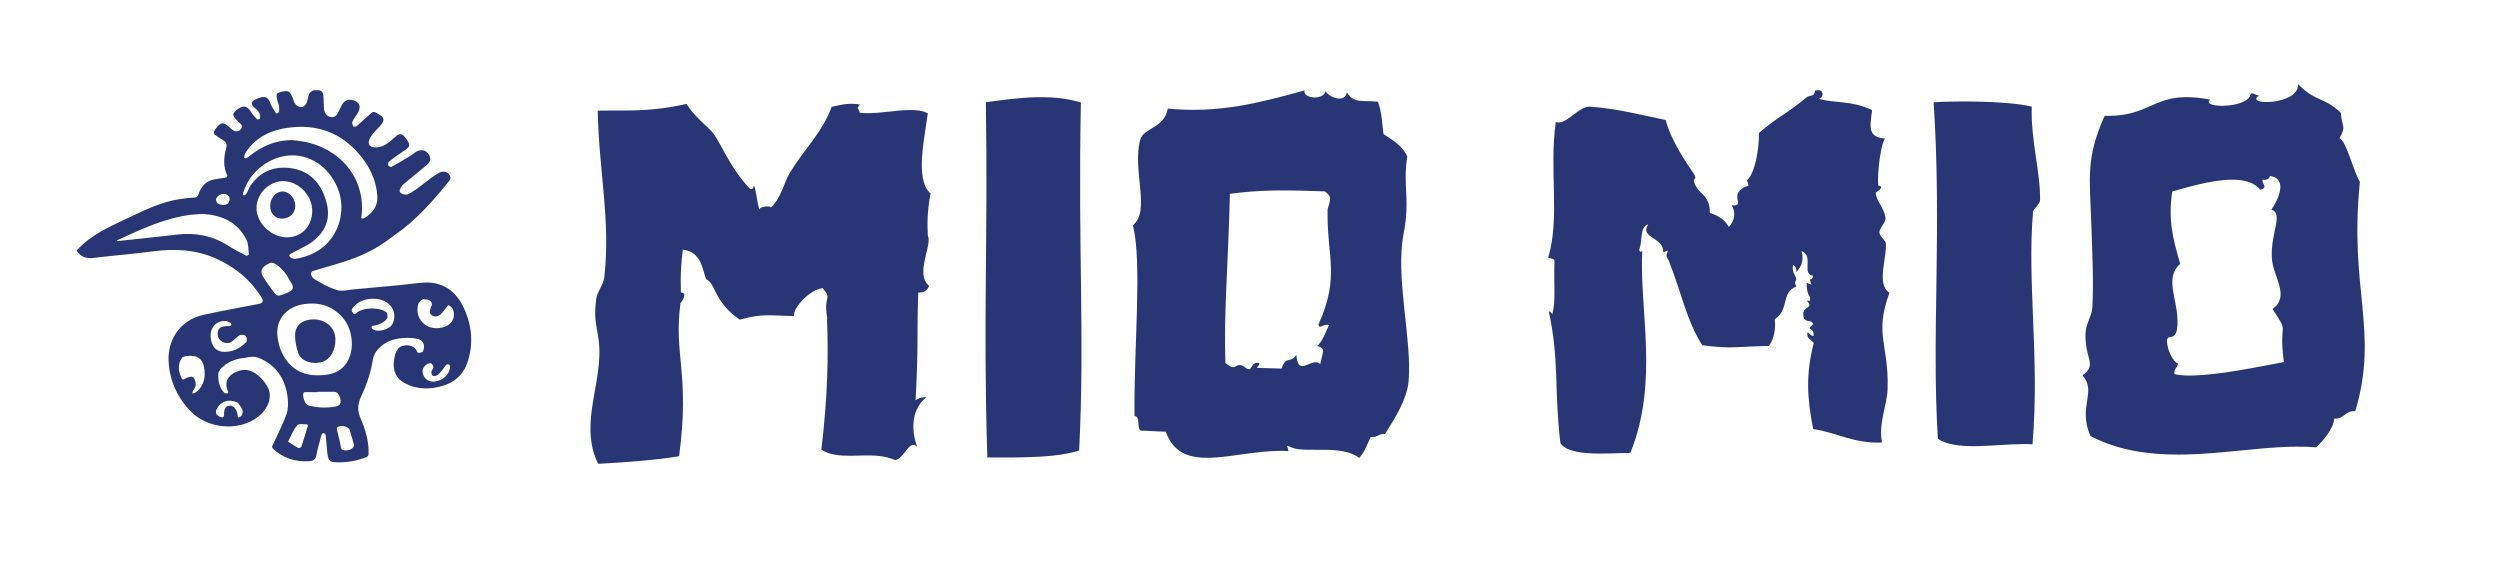 <?xml version="1.0" encoding="UTF-8"?>
<svg xmlns="http://www.w3.org/2000/svg" id="Ebene_1" viewBox="0 0 2560 577.21">
  <defs>
    <style>.cls-1{fill:#293675;stroke-width:0px;}</style>
  </defs>
  <path class="cls-1" d="M1931.05,248.59c-.22-1.72-6.77-7.32-6.52-10.89.23-4.94,6.8-9.68,6.19-14.72-1.37-10.66-9.81-17.34-9.92-25.49,0-.86,10.21-6.16,3.13-7.33-2.35,2.1.15-38.71,6.26-48.27-17.18-1.56-15.71-10.66-13.13-29.12-21.09-10.18-37.61-6.63-54.69-11.7,4.25-.06,6.22-8.53-.31-8.73-.94-.04-2.07.09-3.36.45-.95,7.02-5.83,4.39-8.82,6.89-21.28,17.74-28.44,19.09-48.79,36.53.45,16.19-4.12,41.75-12.19,48.35l1.65,5.49-4.78,1.9c-15.52,8.7,2.47,19.32-12.52,18.42,4.13,6.44,3.5,15.46-2.95,22.04-5.06-9.64-15.34-13.13-19.37-14.39-.11-20.62-12.78-17.87-16.38-32.76-.58-2.29,3.54-1.88-.09-7.29-7.86-11.73-23.17-33.58-28.83-55.11-16.46-3.12-49.99-11.99-77.56-13.64-10.3-.67-21.81,15.56-31.44,16.2-1.24.08-2.43-.08-3.52-.53-7.03,50.29,4.64,97.58-7.84,139.15,2.49.83,6.28.03,6.48,3.59-.87,25.4,1.63,39.72-2.29,54.48-.91-2.17-1.51-2.97-3.49-3.17,10.92,50.57,5.25,78.84,11.84,134.76,5.85,8.95,22.97,10.68,40.48,10.74l11.18-.14c7.31-.21,14.28-.53,20.02-.49,29.73-73.95,8.78-146.91,12.2-208.3.02,2.01-2.51,4.17-3.16.04,3.56-8.03.3-23.67,9.27-25.74-9.47,13.79,16.28,13.06,15.34,28.46l4.77-1.84-1.56,5.48c1.08,3.38,2.67,4.33,3.3,7.25,12.06,30.45,17.26,58.76,33.41,84.34,11.19,1.52,19.36,2.1,26.98,2.18l6.43-.09c9.59-.29,19.46-1.11,34.94-1.37,4.61-6.49,7.3-16.35,5.93-27.24,15.64-10.83,5.84-27.24,22.18-33.6l-1.63-3.66,1.53-3.7c-1.05-4.93-4.59-6.89-3.4-14.54,2.54.77,3.81,3,3.31,7.25,6.29-7.03,7.8-12.56,5.46-21.67,13.03,5-.44,23.55,11.6,25.23-.17,1.9-.4,3.74-2.13,3.82-.3,0-.64-.05-.99-.1l1.65,5.49-4.88-1.83c-.11,6.38.89,11.42,3.45,14.66l.04,3.62-3.27.04c8.67,9.31-7.31,3.94-2.93,18.3,2.87,3.98,6.34.44,9.57,5.45-9.01,8.16.71,1.43.25,12.29-3.21.04-3.84-2.94-6.48-3.59-.79,7.19,4.45,7.18,6.57,10.88-7.96,31.35-7.08,54.37-.58,88.06,24.43,3.53,41.93,15.13,70.55,13.73-3.91-20.11,5.07-36.94,5.69-54.98,1.45-45.33-13.96-55.42,1.92-98.35-14.01-8.67-2-37.02-3.81-51.18"></path>
  <path class="cls-1" d="M2416.51,186.27c-7.43-12.65-13.94-42.66-20.99-44.58,7.6-13.77,2.5-10.25,1.56-26.15-18.27-17.05-24.95-10.42-43.84-29.36,1.03,22.1-56.63,21.87-39.75,11.54-2.73.26-5.32-2.11-7.2-2.09-.94-.04-1.72.6-2.19,2.38-2.64,6.81-16.09,9.97-27.12,10.29l-2.18.02c-9.29-.11-16.04-2.38-11.74-6.34-9.12-1.78-16.75-2.48-23.33-2.51l-3.85.05c-31.04,1.15-38.44,18.59-76.11,19.14-1.54.02-3.07-.02-4.65,0-19.47,43.27-15.16,63.6-13.71,108.72.92,29.22,2.69,59.7,1.11,87.81-.43,7.93-6.51,16.28-6.9,25.71-1.23,26.78,12.47,32.06-3.1,43.46,14.96,17.73-5.2,31.49,8.06,62.15,28.56,14.85,59.52,19.04,90.67,18.99l7.82-.1c36.33-.93,72.65-6.97,105.51-7.91l6.98-.09c6.92-.09,13.65.11,20.23.71,5.57-5.36,18.11-18.9,18.36-29.47,9.81.68,10.89-7.2,19.53-7.6.64-.07,1.33-.07,2.14.03,24.52-83.02-6.66-123.91,4.7-234.8M2246.08,384.5l-4.45.06c-5.73-.04-10.78-.49-14.89-1.41-1.11-5.85,3.28-6.31,3.47-11.02-4.17-.98-10.49-11.86-11.15-21.79-.73-10.97,9.77,2.28,10.65-17.95,1.17-25.34-14.19-47.26,2.82-62.24-7.64-26.15-12.49-45.1-8.15-74.1,13.95-3.74,39.51-11.88,60.66-12.04,12.41-.16,23.33,2.51,29.51,10.42,9.21-3.05.26-6.67,2.64-10.43,4.25.52,6.46-.88,7.22-3.77,18.97,2.51,8.22,24.88,1.42,34.44,13.01,4.26-1.42,24.6.64,50.59,1.52,18.88,18.72,37.84.64,51.22,18.25,27.85,5.75,9.4,11.56,54.24-26.45,5.05-65.46,13.08-92.6,13.77"></path>
  <path class="cls-1" d="M2080.54,109.17c-15.43-3.88-46.25-5.37-72.47-5.27l-10.18.13c-6.63.09-12.7.39-17.84.75,8.57,130.26-2.31,240.33,4.35,344.66,9.12,5.86,22.1,7.41,36.64,7.45l4.89-.06c14.79-.36,30.79-1.95,45.67-2.08,3.26-.04,6.53-.02,9.69.16,7.5-88.15-5.8-166.43.6-238.59.18-1.61,7.07-7.73,7.12-11.12.68-28.27-9.83-62.88-8.47-96.04"></path>
  <path class="cls-1" d="M1106.83,104.95c-13.36-4.02-27.03-5.45-40.43-5.45l-6.71.09c-17.79.51-34.97,3.15-50.18,5.07,2.29,141.89-2.92,222.94,1.52,363.77,7.81.01,16.07.02,24.54.03l12.6-.16c21.06-.5,41.8-2.03,56.87-7,5.92-118.27-1.33-203.24,1.79-356.34"></path>
  <path class="cls-1" d="M1437.3,239.33c6.93-35.3-1.06-49.1,3.76-78.91-4.5-11.08-14.81-16.69-24.37-23.12-1.48-11.41-1.89-23.92-5.76-33.18-17.37-1.5-24.89,1.7-31.67-9.58-2.32,11.98-18.88,4.55-21.72-1.04-1.13,3.98-5.51,5.93-10,6.28l-1.69.02c-5.69-.16-11.01-2.78-10.02-7.22-44.99,12.47-87.72,23.82-140,18.59-3.61,20.21-25.03,19.79-28.28,31.95-8.35,31.41,10.96,73.03-7.5,87.51,9.87,37.84.72,127.44,1.73,195.37,6.63.83,1.63,12.5,6.56,14.96l25.38,1.11c15.94,44.76,67.79,19.8,116.89,19.62,2.97-.04,5.93.04,8.9.28l-1.55-5.55,5.36,2.06c13.97,5.62,50.74-3.53,68.42,10.43,5.47-5.47,8.29-13.89,11.85-21.46,6.14,1.01,7.82-2.97,13.01-3.09.51-.07,1.04-.01,1.64.09,10.33-16.5,22.45-35.44,24.14-53.84,3.82-42.15-13.86-106.88-5.07-151.27M1358.28,332.59l1.28-.02c.46,0,.9.1,1.39.27-3.6,7.57-6.42,15.99-11.89,21.46,8.15,2.82,6.08,3.71,2.86,18.46-1.51-1.3-3.04-1.8-4.63-1.78-4.5-.05-9.3,3.46-13.06,3.91h-.99c-2.97-.18-5.13-2.79-5.72-11.46-6.7,9.5-10.68.14-15.17,13.98-6.02-.26-19.03-.44-25.13-.71.8-2.94,2.21-1.41,2.41-5.03-.59-.11-1.13-.16-1.63-.15-7.57-.19-5.27,8.69-11.09,6.01-3.9-3.05-6.28-3.88-7.96-3.75-2.33.09-3.44,1.83-5.46,2.2h-.8c-1.73-.08-4.07-1.08-7.87-4.37-1.91-49.31,3.03-104.45,4.59-173.16,15.5-2.04,29.03-3.02,43.12-3.32l6.08-.08c14.24-.19,29.43.31,48.03.93,8.13,5.87,5.11,9.18,2.8,18.4-.91,48.72,13.04,68.41-9.38,117.98,1.1,4.64,3.61.52,8.21.24"></path>
  <path class="cls-1" d="M950.01,116.05c-5.08-2.75-11.72-3.52-19.04-3.37-15.96.21-35.54,4.66-50.64,2.73-1.15-5.33-4.15-3.74.38-8.33-3.72-.7-7.02-.88-10.09-.79-7.17.15-12.94,1.83-19.01,3.12-9.65,26.43-27.65,42.62-42.9,67.58-5.24,8.63-9.59,27.52-19.68,35.75.93-.81-.41-1.31-2.44-1.35l-1.08.02c-3.46.04-7.91,1.08-7.92,3.32-3.06-10.7-3.34-21.49-5.75-24.74-.28,1.84-.61,3.68-2.63,3.65-.35-.05-.74-.05-1.13-.15-20.19-21.11-29.96-46.65-37.41-56.55-4.97-6.66-19.89-17.43-27.62-30.55-21.84,4.94-38.94,6.31-55.89,6.7l-5.64.07c-7.57.04-15.22-.03-23.28.07l-6.18.08c1.25,63.79,13.37,111.37,6.71,170.84-.86,7.36-7.38,14.8-8.23,21.65-3.88,29.68,4.16,32.11,3.16,59.34-1.31,36.32-19.03,74.16-1.18,109.83,30.14-1.59,62.93-4.32,82.87-7.85,11.29-84.98-5.75-103.14,1.4-156.59,1.61-1.69,7.67-11.01.46-10.97.11-2.36-1.33-19.17,1.96-43.85,20,1.98,20.17,22.65,24.07,30.36,9.65,3.89,7.51,22.93,34.2,41.25,12.7-3.49,20.61-4.46,28.92-4.45,7.31-.09,15.03.61,26.75.74-1.93-8.3,17.84-28.32,29.41-28.47,10.14,12.05.3,7.17,4.48,30.09l-.14,3.62c1.31,33.53.99,74.37-5.81,131.6,8.63,5.52,18.92,6.3,29.9,6.22l4.15-.05c2.72-.1,5.54-.19,8.35-.22,11.23-.26,22.7.11,33.29,4.79,8.28-1.71,12.55-16.02,18.69-15.63,1.13.04,2.34.66,3.69,1.96-7.13-19.72-4.67-39.74,9.5-50.78-.84-.11-1.65-.1-2.34-.03-3.71.16-6.25,1.63-8.71,3.16,3.22-65.74.95-58.13,2.66-110.36.74.05,1.48.03,2.18.03,4.79-.29,7.47-2.97,9-6.83-15.03-12.1,3.63-42.2-1.34-51.33.28-1.21-2.11-18.7,2.78-43.28-16.55-14.15-5.64-58.63-2.86-82.04"></path>
  <path class="cls-1" d="M332.21,369.72c7.93-3.59,12.94-15.92,10.77-26.52-1.92-9.44-10.81-16.1-21.61-16.2-10.97-.1-19.09,5.94-19.2,15.71-.07,6.39,1.18,13.12,3.35,19.15,3.17,8.78,16.79,12.35,26.69,7.87"></path>
  <path class="cls-1" d="M434.22,289.42c-8.39.44-16.73,1.75-25.09,2.56-16.15,1.55-32.3,3.07-48.46,4.51-5.08.45-10.61,2.03-15.18.64-8.83-2.68-16.04-6.75-23.94-11.6-2.96-2.4-4.32-5.97-1.48-7.93,33.72-10.26,54.77-13.6,85.39-38,19.51-12.72,41.15-37.31,54.9-54.95.72-.55,1.09-2.23.88-3.22-1.07-5.12-6.84-7.12-11.34-4.64-11.25,6.22-20.58,16.24-32,22.14-1.11.58-7.17.61-8.61-2.85-.62-1.49,2.15-5.87,3.26-6.83,8.22-7.11,16.85-13.75,25.11-20.81,1.59-1.36,3.24-4.08,2.98-5.9-1.18-8.12-8.86-11.16-15.48-6.5-1.44,1.01-2.75,2.24-4.26,3.14-6.58,3.97-13.17,7.95-19.89,11.67-.7.38-2.95-.58-3.32-1.42-.47-1.07-.25-3.29.54-3.92,4.62-3.64,9.38-7.12,14.31-10.34,8.07-5.26,8.38-6.6,2.39-14.37-3.28-4.26-5.78-4.45-9.77-.97-5.79,5.05-11.19,10.63-19.68,11.13-6.43.38-9.68-2.97-7-8.75,1.79-3.85,4.93-7.22,7.98-10.3,8.81-8.91,8.53-11.55-2.61-17.12-.8-.4-2.45-.08-3.16.53-5.22,4.55-10.23,9.34-15.49,13.85-.79.68-3.51.65-3.66.3-.59-1.55-1.24-3.64-.63-4.98,1.35-2.98,3.48-5.6,5.21-8.41,3.26-5.3,2.73-9.65-1.43-12.11-5.7-3.36-11.67-2.06-14.58,3.28-1.27,2.31-2.27,4.77-3.46,7.13-1.63,3.24-3.7,6.33-7.86,5.5-4.22-.85-6.56-4.06-6.98-8.23-.48-4.75-.23-9.57-.76-14.3-.67-5.98-5.78-4.97-9.54-4.9-1.73.03-4.13,2.08-4.96,3.82-1.42,2.97-1.39,6.63-2.83,9.58-.87,1.79-3.32,3.84-5.11,3.88-2.11.05-4.86-1.45-6.25-3.16-1.62-1.97-1.81-5.05-3.1-7.38-1.22-2.2-2.26-5.09-4.67-5.73-2.41-.63-9.69.81-10.95,2.62-1.27,1.81.24,5.3.7,8.08.27,1.67,1.46,3.25,1.45,4.87,0,2.26.46,6.05-1.26,6.77-1.71.72-1.7.47-1.84.24-2.11-3.46-4.62-6.8-5.98-10.55-1.85-5.11-4.59-7.12-9.86-5.68-1.59.43-3.13,1.07-4.64,1.71-5.39,2.3-5.77,5.38-1.26,9,3.43,2.75,6.2,5.96,5.23,10.78-.11.55-2.43,1.35-2.69,1.08-2.35-2.51-4.88-5.01-6.57-7.95-2.34-4.07-5.75-6.38-9.88-4.79-3.23,1.24-7.63,5.08-8.14,7.12-.51,2.04,2.17,4.53,3.77,6.63,1.24,1.63,3.41,2.61,4.47,4.32.65,1.03.55,3.4-.23,4.28-3.16,3.59-6.81,3.26-10.96-.76-8.17-7.92-10.77-5.77-16.84,3.11-.49.72.15,3.04.98,3.69,2.86,2.21,6.08,3.97,9.09,6,2.74,1.84,3.35,4.13,2.44,7.54-2.55,9.51-3.37,19.09,1.2,28.39.17.35-.63,1.68-1.13,1.77-3.99.74-8.03,1.22-12.04,1.92-8.58,1.51-13.61,7.1-16.28,14.95-1.01,2.96-2.45,3.77-5.52,3.86-5.2.15-10.41.85-15.55,1.72-17.49,2.96-33.33,10.54-49.14,18.07-19.5,9.3-39.68,17.57-54.62,34.18v.33c3.87,6.27,9.7,8.16,16.67,7.43,3.61-.37,7.2-.88,10.81-1.27,17.05-1.84,34.14-3.35,51.14-5.58,21.8-2.85,43.01-1.8,63.44,7.15,19.74,8.65,35.63,21.73,47.16,40.01,2.35,3.73,1.34,5.94-2.66,6.7-18.62,3.56-37.28,6.99-55.83,10.97-27.29,5.86-37.54,28.51-36.69,47.03.94,20.38,8.98,38.55,23.77,53.06,18.58,18.24,53.74,20.02,72.25.57,7.43-7.81,10.04-18.46,5.23-26.95-5.22-9.22-15.88-19.2-26.73-16.74-12.3,2.79-18.09,10.69-13.97,20.79.32.78,1.24,1.83.31,2.6-.93.77-3.21.23-3.95-.51-5.06-5.07-6.09-11.83-6.05-18.47.02-2.6,2.25-6.4,4.53-7.57,5.75-6.26,16.28-9.14,23.09-9.54,4.32-1.29,9.93-1.6,13.95.06,17.74,7.35,27.19,21.52,29.47,40.27.7,5.75.77,12.21-1.17,17.51-4.08,11.15-9.7,21.74-14.58,32.61-.28.62.1,1.96.64,2.47,10.37,9.8,22.8,13.7,36.91,12.94,4.03-.22,6.74-1.27,7.63-5.89,1.32-6.9,3.24-13.68,5.11-20.47.26-.93.79-2.56,2.51-2.31,1.71.25,1.92,1.67,2.03,2.6.63,5.47.97,10.97,1.49,16.44.76,8.01,2.36,10.24,7.03,10.59,11.57.86,22.69-1.09,33.45-5.28.85-.33,1.82-1.7,1.86-2.63.52-13.08-3.13-25.41-8.23-37.13-3.71-8.52-2.7-15.55,1.25-23.64,4.25-8.7,7.34-18.12,9.69-27.55,1.56-6.27,1.48-13.02,5.9-18.23,9.67-11.38,22.79-13.62,36.62-12.58,8.75.67,11.95,3.96,11.55,9.75-.1,1.5-.77,3.67-1.61,4.41-.85.74-4.49,1.42-5.31.22-2.39-8.85-16.15-8.37-19.38-3.76-3.23,4.6-3.46,6.49-4.15,10.65-2.29,13.79,2.75,22.16,15.72,27.15,7.99,3.07,16.22,3.8,24.67,2.54,15.71-2.32,28.44-9.37,34.07-24.84,7.05-19.39,5.19-39.02-3.43-57.38-7.79-16.6-21.11-26.59-40.5-25.57M199.69,402.3c-.73.49-1.89.33-2.86.46.23-.77.38-1.58.71-2.3,1-2.18,2.93-4.34,2.91-6.49-.03-2.69-.93-6.21-2.8-7.76-1.29-1.07-5.36-.15-7.26,1.18-2.78,1.95-3.85,1.43-5.03-1.27-2.9-6.64-3.14-13.82.75-19.43,1.69-2.43,8.16-2.73,12.16-2.11,7.83,1.21,11.32,7.29,11.36,18.98-.31,6.55-2.62,13.9-9.95,18.74M236.32,410.37c6.08.7,8.08,2.47,9.34,4.81,1.63,3.01,4.37,5.15,1.91,10.05.05.4-2.45,2.57-3.41,2.23-.96-.34-.64-1.2-.72-1.82-.88-6.54-4.13-10.37-7.92-10.27-4.53.05-5.64,3.19-6.07,6.97-.19,1.65.61,4.21-1.24,4.87-1.85.66-4.72-1.23-6.32-2.68-.92-.84-.93-3.67-.26-5.11,2.69-5.89,8.62-9.73,14.7-9.03M252.16,350.33c-3.07,3.03-6.7,5.82-10.61,7.6-3.49,1.59-7.63,2.31-11.51,2.38-8.58.16-13.52-5.38-14.34-15.2-.69-8.23,4.04-14.88,11.55-16.22.86-.16,1.75-.14,2.63-.2,0,.04,0,.08,0,.12.77,0,1.71-.28,2.28.05,1.65.97,4.52,1.15,4.72,3.33.2,2.17-3.13,1.58-4.76,1.73-3.99.38-7.92.7-8.97,5.54-.97,4.44.5,8.18,4.45,10.45,4.06,2.34,7.97,1.71,11.51-1.51,2.16-1.97,4.33-4.19,6.92-5.31,1.56-.67,4.82-.1,5.73,1.1,1.08,1.43,1.4,5.11.38,6.12M251.92,155.64c10.47-15.57,25.96-22.67,43.93-24.96,28.92-3.69,53.4,5.18,72.28,27.56,10.41,12.33,17.39,26.68,18.29,43.06.53,9.71-4.91,16.87-13.05,21.9-.76.47-1.77.67-2.81.52-1.04-.15-.45-1.67-.35-2.48,4.57-39.54-23.13-70.24-60.49-76.44-4.06-.67-8.17-1.07-10.53-1.37-17.62.19-31.11,6.43-43.36,16.02-1.48,1.17-4.07,3.54-5.32,2.4-1.25-1.15.3-4.56,1.41-6.2M230.64,198.62c1.67.2,4.21,2.46,4.39,4.01.55,4.64-2.03,7.35-6.6,7.33-2.68-.54-6.62-.62-7.23-5.09-.45-3.24,4.65-6.82,9.44-6.25M252.22,261.91c-6.13-3.22-12.33-6.37-18.15-10.11-16.24-10.41-33.83-13.86-52.86-11.59-20.19,2.41-40.43,4.44-60.65,6.63-.33.03-.67-.13-1.01-.21.26-.25.47-.6.78-.74,23.9-11.06,47.74-22.29,74.24-25.86,4.3-.58,8.67-.61,13.77-.94,18.74,1.32,35.08,8.21,44.13,26.67,2.09,4.28,1.78,9.78,2.33,14.73.04.4-2.07,1.68-2.59,1.41M256.65,189.9c-1.76,2.55-2.65,5.67-4.23,8.38-.48.82-1.37,1.85-2.87,1.64-1.48-.21-.67-1.88-.44-2.65,6.43-21.77,27.55-37.9,49.86-38.18,21.54-.26,40.75,14.76,48.21,37.5,7.55,23.02-1.76,56.66-36.18,66.57-3.09.89-6.3,1.83-9.46,1.86-1.71.02-4.57-1.01-5.15-2.86-.57-1.85,2.13-2.71,3.52-3.49,6.41-3.63,13.46-6.35,19.32-10.69,17.16-12.71,20.92-29.12,11.94-49.93-6.53-15.13-18.11-24.14-34.53-26.01-16.66-1.9-30.32,3.88-40,17.88M262.65,213.1c.08-14.75,12.82-27.67,27.24-27.62,15.84.06,29.91,14.43,29.84,30.47-.07,15.84-10.92,27.13-26.04,27.09-15.89-.04-31.12-14.73-31.04-29.95M281.12,300.18c-4.35-5.82-8.63-11.72-12.38-17.93-1.11-1.84-1.42-5.59-.28-7.05,2-2.55,3.4-4.03,8.2-5.92,4.8-1.89,14.34,7.67,18.25,14.64,1.1,1.96,2.05,4.04,3.36,5.85,2.29,3.16,2.24,6.47-.85,8.39-3.51,2.18-7.66,3.53-11.7,4.56-1.27.32-3.61-1.21-4.6-2.53M283.97,342.65c-1.04-16.53,10.09-28.81,27.68-31.3,15.61-2.2,29.04,2.02,39.59,14.3,11.37,13.24,12.3,36.83,1.29,49.11-6.79,7.57-16.06,9.53-26.86,9.55-27.69.79-40.48-22.41-41.69-41.66M308.66,457.3c-.27.81-2.54,1.84-3.2,1.48-3.43-1.85-6.64-4.1-10.52-6.6,3.52-6.56,5.71-12.39,9.5-16.85,1.56-1.83,6.61-.72,10.08-.83.23-.01.82,1.09.69,1.52-2.09,7.12-4.19,14.25-6.55,21.28M315.65,415.13c-3.4-.91-6.68-10.21-4.57-13.11.26-.37,1.06-.48,1.62-.48,4.18-.04,8.37-.02,12.56-.02v-.34c5.55,0,11.11,0,16.66,0,3.67,0,6.33,3.46,6.8,9.08.29,3.44-1.22,5.29-4.82,5.97-9.54,1.8-18.92,1.41-28.25-1.1M352.94,461.17c-2.35-.16-3.49-.83-3.94-3.57-.98-6-2.67-11.88-4.03-17.82-.14-.62-.21-1.55.14-1.94,2.73-3.12,11.75-1.42,12.97,2.48,1.6,5.12,3.01,10.31,4.51,15.47-.43,3.42-4.61,5.76-9.65,5.39M402.12,331.29c-2.89,6.63-17.4,9.97-21.35,4.83-.32-.41-.37-3.06.98-2.62,1.35.44,11.57-2.09,14.7-7.57.85-1.5.22-5.39-1.07-6.32-7.14-5.16-22.09-4.84-29.31,0-1.4.94-2.5,3.45-4.77.77-2.07-2.44-1.01-4.1.63-6,5.42-6.28,12.5-8.48,20.5-8.45,15.91.05,25.37,12.25,19.68,25.35M460.21,378.88c-1.75,6.83-9.3,12.03-17.24,11.96-4.11-.52-7.91-2.39-9.62-7.11-1.66-4.56,0-8.3,3.8-10.71,1.35-.85,4.43-2.1,5.65.29,1.22,2.39,1.69,2.34-.5,5.86-.63,1.03-.97,2.52,0,4.67.98,2.15,4.82,1.15,6.1,0,2.94-2.63,3.82-4.29,6.38-7.39,1.15-1.39,1.87-3.73,4.44-3.35,2.56.39,1.43,4.05.99,5.78M449.73,335.94c-14.37,1.69-25.14-10.17-21.55-24.22.58-2.26,3.94-5.52,5.73-5.35,2.9.27,8.03.33,8.26,4.8.23,4.48-.55,1.57-.71,2.42-.46,2.51-2.04,5.86-1,7.38,2.31,3.36,6.67,4.16,9.96,1.55,3.12-2.47,5.25-6.18,7.92-9.24.34-.39.47-1.2,1.96-.24,1.49.96,4.61,2.64,4.52,9.65-.1,7.01-5.95,12.19-15.08,13.26"></path>
  <path class="cls-1" d="M289.09,223.88c7.65-.12,13.31-5.71,13.27-13.11-.04-7.75-6.25-14.73-13.06-14.69-7.04.05-12.68,6.86-12.63,15.28.04,7.41,5.22,12.63,12.42,12.51"></path>
</svg>

